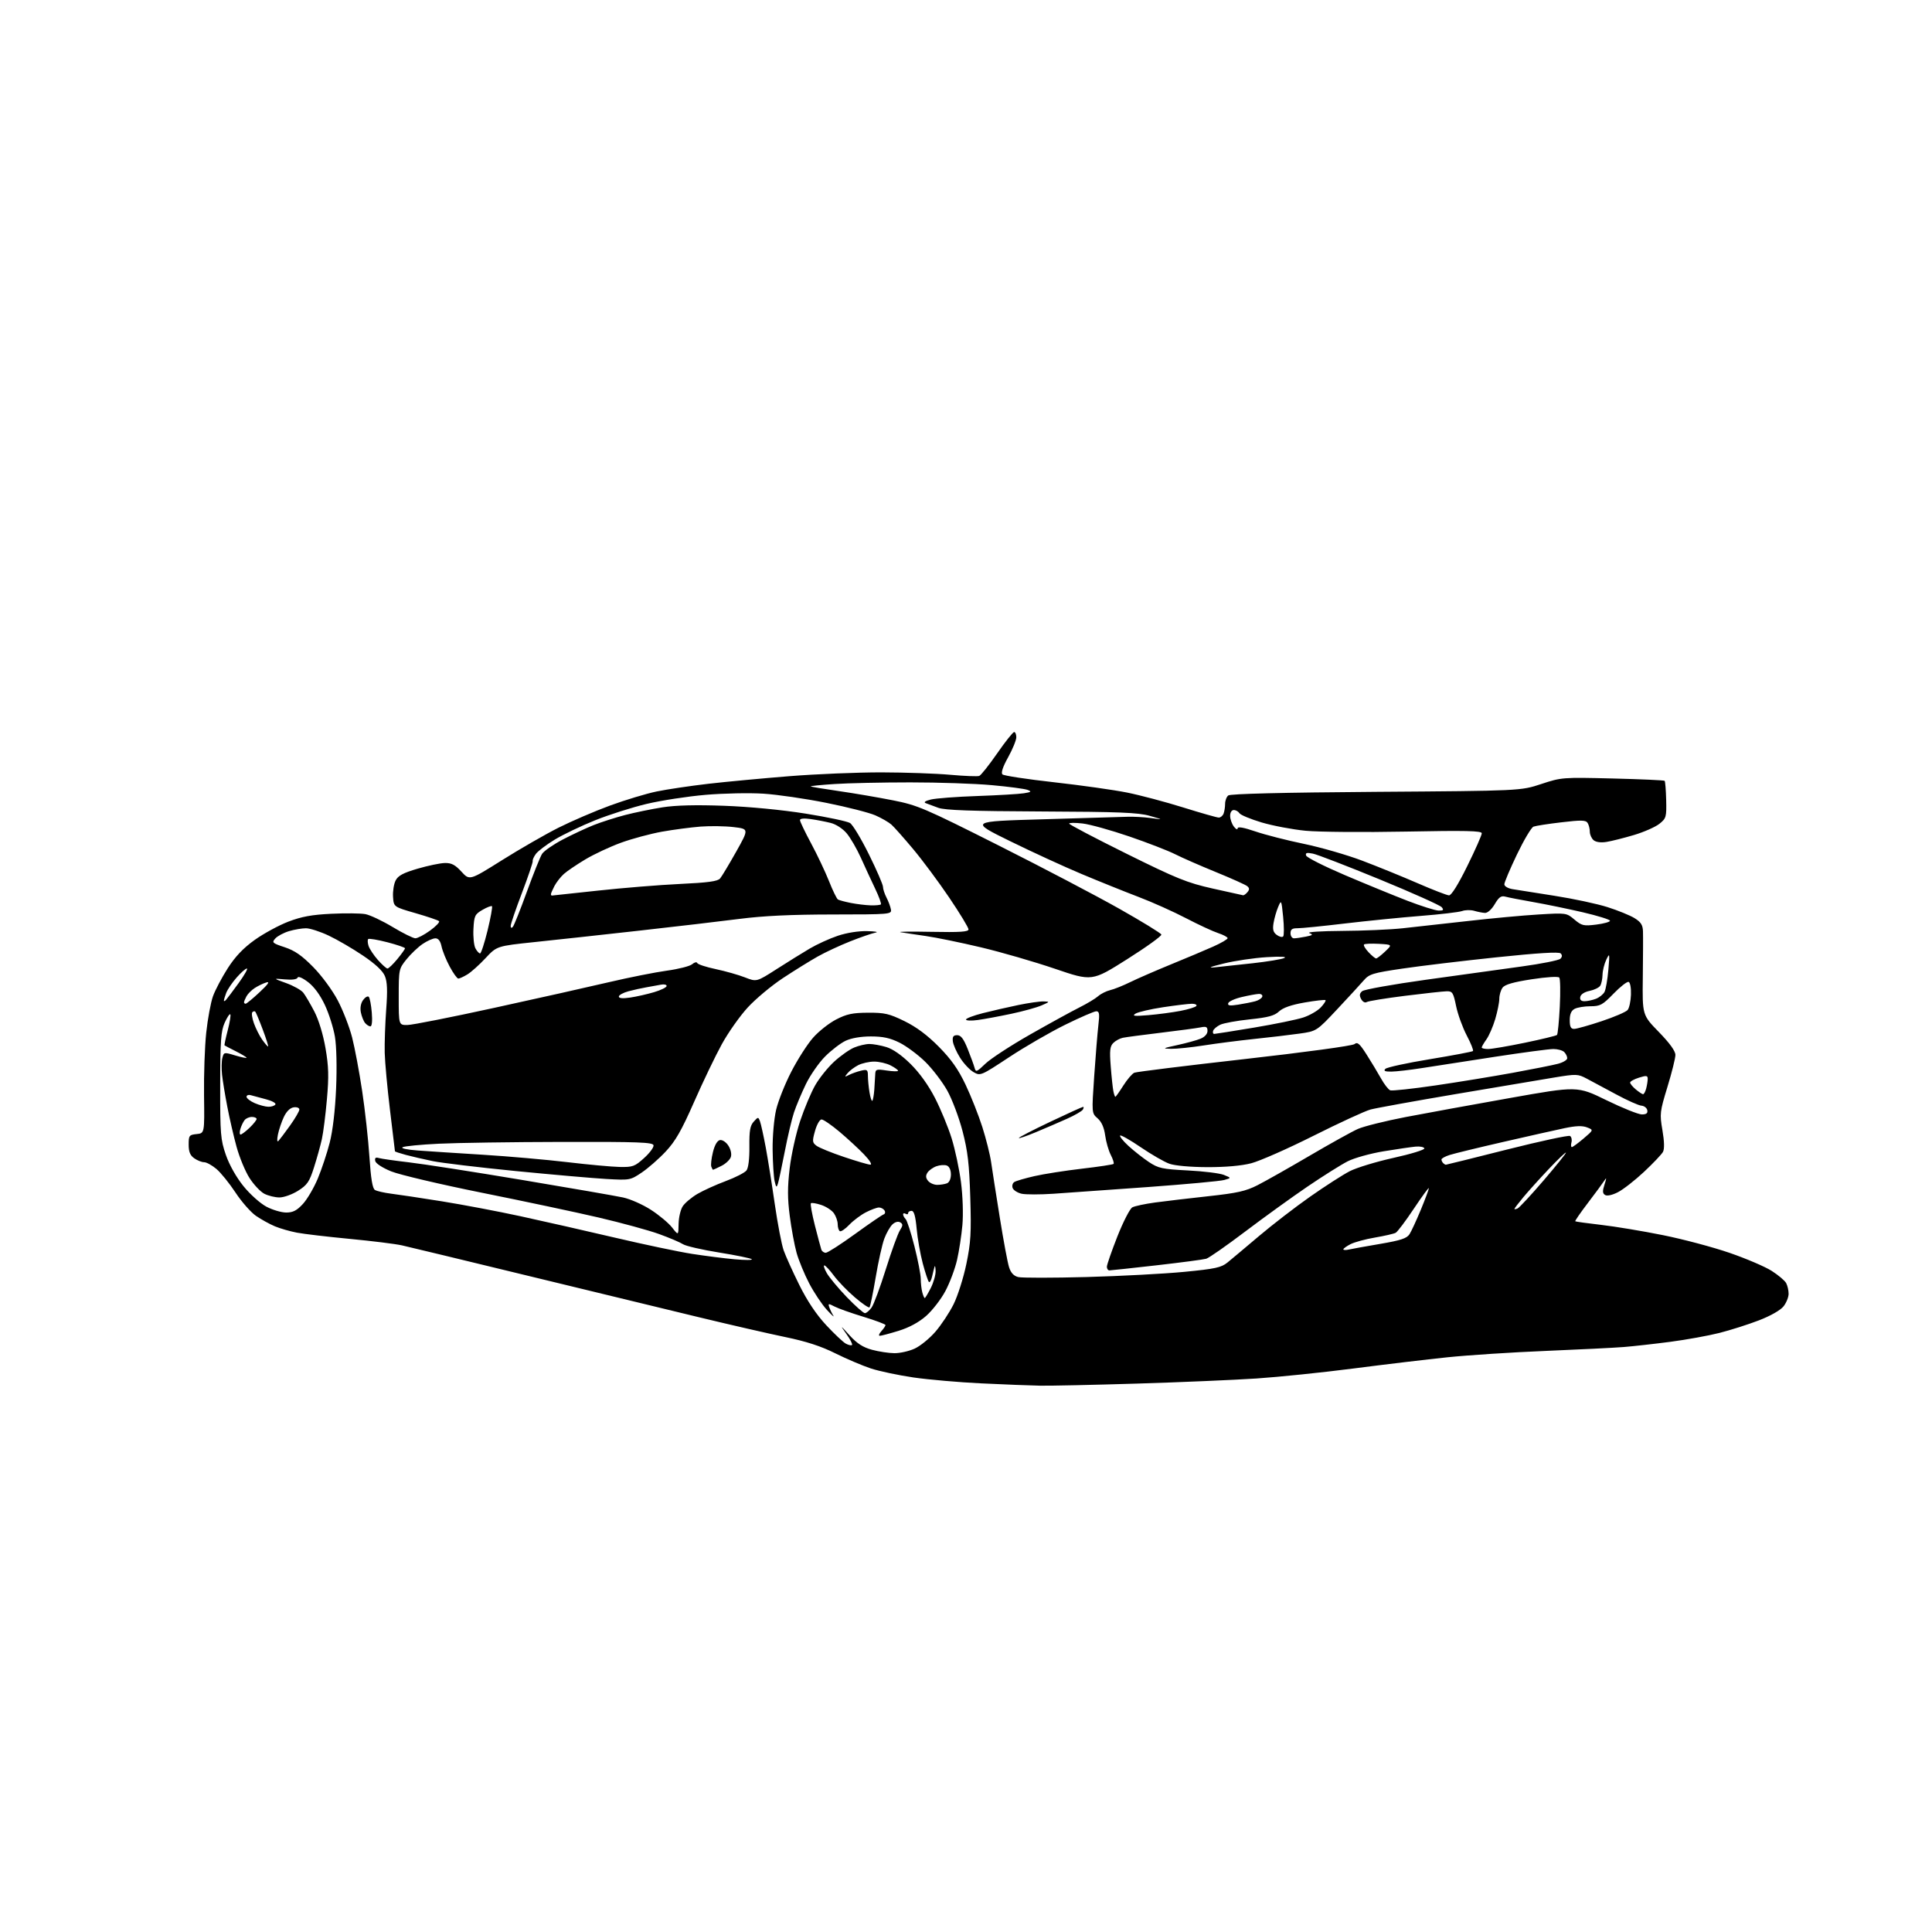 <?xml version="1.0" encoding="UTF-8" standalone="no"?>
<svg 
  version="1.1" 
  xmlns="http://www.w3.org/2000/svg" 
  xmlns:xlink="http://www.w3.org/1999/xlink" 
  xmlns:svg="http://www.w3.org/2000/svg"
  xmlns:rdf="http://www.w3.org/1999/02/22-rdf-syntax-ns#"
  xmlns:cc="http://creativecommons.org/ns#"
  xmlns:dc="http://purl.org/dc/elements/1.1/"
  viewBox="0 0 768 768"
  width="768"
  height="768"
>
<style>svg {background-color: white; }</style>"
<path stroke="none" fill="black" fill-rule="evenodd" d="M413.50,550.83C409.65,550.76 399.18,550.35 390.23,549.92C381.29,549.50 369.07,548.43 363.09,547.56C357.11,546.68 349.49,545.07 346.17,543.98C342.84,542.88 336.49,540.18 332.05,537.97C326.39,535.14 320.48,533.22 312.24,531.52C305.78,530.18 290.15,526.60 277.50,523.54C264.85,520.49 234.25,513.07 209.50,507.05C184.75,501.03 162.37,495.63 159.77,495.05C157.17,494.47 147.82,493.31 138.99,492.47C130.16,491.63 120.72,490.52 118.02,490.00C115.32,489.49 111.40,488.36 109.30,487.49C107.21,486.62 103.81,484.74 101.75,483.32C99.69,481.89 96.01,477.71 93.59,474.02C91.16,470.34 87.75,466.12 86.01,464.66C84.27,463.20 82.08,462.00 81.15,462.00C80.21,462.00 78.44,461.30 77.22,460.44C75.58,459.29 75.00,457.88 75.00,455.01C75.00,451.39 75.21,451.11 78.15,450.81C81.31,450.50 81.31,450.50 81.11,435.50C81.00,427.25 81.39,416.00 81.98,410.50C82.57,405.00 83.78,398.48 84.67,396.00C85.57,393.52 88.21,388.52 90.55,384.87C93.54,380.21 96.72,376.87 101.27,373.62C104.83,371.08 110.84,367.82 114.62,366.37C119.84,364.37 123.95,363.61 131.66,363.24C137.26,362.97 143.36,363.03 145.23,363.38C147.10,363.73 151.97,366.03 156.06,368.49C160.15,370.95 164.22,372.97 165.10,372.98C165.98,372.99 168.61,371.62 170.94,369.93C173.28,368.24 174.89,366.55 174.53,366.18C174.17,365.80 169.96,364.38 165.19,363.00C156.50,360.50 156.50,360.50 156.24,356.50C156.10,354.30 156.56,351.38 157.27,350.00C158.25,348.08 160.28,346.99 166.03,345.31C170.14,344.11 175.01,343.09 176.87,343.06C179.48,343.01 180.95,343.78 183.45,346.52C186.67,350.03 186.67,350.03 199.59,341.92C206.69,337.46 216.78,331.66 222.00,329.03C227.22,326.41 236.45,322.44 242.50,320.22C248.55,318.00 256.90,315.48 261.05,314.62C265.20,313.77 274.42,312.40 281.55,311.57C288.67,310.75 303.21,309.39 313.86,308.54C324.50,307.69 340.93,307.02 350.36,307.03C359.78,307.05 372.12,307.48 377.77,307.99C383.42,308.50 388.60,308.70 389.27,308.44C389.95,308.18 393.15,304.14 396.39,299.48C399.62,294.82 402.66,291.00 403.14,291.00C403.61,291.00 404.00,291.93 404.00,293.07C404.00,294.21 402.54,297.79 400.75,301.02C398.61,304.88 397.84,307.22 398.50,307.84C399.05,308.36 408.27,309.76 419.00,310.96C429.73,312.16 442.77,314.00 448.00,315.05C453.23,316.10 463.28,318.77 470.35,320.98C477.42,323.19 483.78,325.00 484.49,325.00C485.20,325.00 486.06,324.29 486.39,323.42C486.73,322.55 487.00,320.80 487.00,319.54C487.00,318.28 487.56,316.78 488.25,316.21C489.06,315.55 509.63,315.04 547.00,314.77C604.50,314.36 604.50,314.36 612.67,311.66C620.73,309.00 621.14,308.97 641.07,309.46C652.19,309.74 661.49,310.15 661.72,310.39C661.96,310.63 662.23,314.05 662.33,318.00C662.49,324.82 662.35,325.31 659.62,327.49C658.03,328.75 653.48,330.75 649.50,331.94C645.52,333.12 640.64,334.35 638.64,334.67C636.39,335.04 634.45,334.78 633.51,334.01C632.68,333.32 631.99,331.80 631.98,330.63C631.98,329.46 631.58,327.88 631.10,327.13C630.38,325.99 628.60,325.94 620.70,326.88C615.45,327.49 610.46,328.27 609.59,328.60C608.73,328.93 605.77,333.92 603.01,339.67C600.25,345.43 598.00,350.76 598.00,351.52C598.00,352.31 599.41,353.14 601.25,353.45C603.04,353.75 610.58,354.94 618.00,356.10C625.42,357.26 634.88,359.28 639.00,360.59C643.12,361.90 647.96,363.87 649.75,364.97C652.28,366.53 653.03,367.69 653.11,370.24C653.18,372.03 653.14,380.25 653.04,388.50C652.85,403.50 652.85,403.50 659.43,410.25C663.74,414.68 666.00,417.81 666.00,419.35C666.00,420.64 664.58,426.37 662.83,432.07C659.81,441.97 659.72,442.75 660.84,449.27C661.60,453.71 661.68,456.73 661.06,457.89C660.53,458.87 657.14,462.44 653.52,465.83C649.90,469.22 645.23,472.86 643.15,473.92C640.89,475.08 638.84,475.52 638.05,475.03C637.02,474.39 636.97,473.48 637.82,470.86C638.70,468.16 638.67,467.87 637.71,469.38C637.04,470.41 634.11,474.39 631.18,478.23C628.26,482.06 626.01,485.33 626.18,485.48C626.36,485.63 631.00,486.28 636.50,486.91C642.00,487.54 653.02,489.37 661.00,490.98C668.98,492.58 680.90,495.75 687.50,498.02C694.10,500.29 701.65,503.52 704.28,505.20C706.91,506.88 709.50,509.06 710.03,510.06C710.56,511.05 711.00,512.96 711.00,514.30C711.00,515.64 710.09,517.89 708.98,519.30C707.77,520.83 703.84,523.07 699.23,524.85C694.98,526.49 687.90,528.74 683.50,529.86C679.10,530.97 670.33,532.56 664.00,533.39C657.67,534.22 649.35,535.15 645.50,535.46C641.65,535.77 627.66,536.46 614.40,537.01C601.15,537.55 583.60,538.69 575.40,539.54C567.21,540.39 550.38,542.40 538.00,544.00C525.62,545.60 508.30,547.38 499.50,547.97C490.70,548.55 469.32,549.47 452.00,550.00C434.68,550.53 417.35,550.90 413.50,550.83zM355.50,537.91C357.70,537.94 361.33,537.13 363.56,536.11C365.79,535.10 369.51,532.07 371.83,529.39C374.16,526.70 377.41,521.78 379.07,518.45C380.72,515.12 383.01,507.92 384.14,502.45C385.91,493.94 386.13,490.12 385.70,476.00C385.29,462.68 384.70,457.60 382.63,449.66C381.22,444.24 378.48,436.97 376.54,433.50C374.59,430.03 370.66,424.88 367.79,422.07C364.92,419.26 360.33,415.85 357.59,414.48C353.84,412.62 351.02,412.00 346.20,412.00C342.23,412.00 338.42,412.65 336.15,413.72C334.14,414.67 330.47,417.48 327.99,419.97C325.51,422.46 322.06,427.43 320.33,431.00C318.60,434.57 316.49,439.61 315.63,442.19C314.77,444.76 313.12,451.74 311.97,457.69C310.81,463.63 309.59,469.40 309.24,470.50C308.70,472.22 308.51,472.08 307.92,469.50C307.55,467.85 307.19,462.23 307.13,457.00C307.07,451.66 307.69,444.71 308.53,441.12C309.36,437.62 312.08,430.78 314.59,425.94C317.09,421.09 320.96,415.05 323.20,412.52C325.43,409.98 329.56,406.71 332.38,405.26C336.55,403.10 338.89,402.60 345.05,402.57C351.65,402.53 353.47,402.95 359.55,405.92C364.28,408.24 368.63,411.48 373.19,416.09C378.13,421.10 380.91,425.03 383.83,431.18C386.01,435.76 389.00,443.32 390.49,448.00C391.98,452.68 393.56,458.98 393.99,462.00C394.42,465.02 395.97,474.93 397.43,484.00C398.88,493.07 400.54,501.96 401.12,503.75C401.83,505.98 402.97,507.21 404.76,507.65C406.19,508.01 418.41,508.00 431.93,507.64C445.44,507.27 462.93,506.34 470.79,505.58C483.10,504.39 485.48,503.87 487.96,501.85C489.55,500.56 495.17,495.84 500.45,491.37C505.73,486.90 514.88,479.84 520.80,475.69C526.71,471.54 533.79,466.99 536.52,465.58C539.26,464.17 547.12,461.78 554.00,460.26C560.88,458.74 566.37,457.05 566.21,456.50C566.04,455.95 564.47,455.63 562.71,455.80C560.94,455.96 555.23,456.80 550.00,457.66C544.77,458.52 538.37,460.30 535.77,461.62C533.17,462.93 525.97,467.46 519.77,471.67C513.57,475.89 502.43,483.93 495.00,489.55C487.57,495.17 480.60,500.04 479.50,500.37C478.40,500.69 469.51,501.87 459.75,502.98C449.99,504.09 441.55,505.00 441.00,505.00C440.45,505.00 440.00,504.35 440.00,503.55C440.00,502.75 441.89,497.32 444.19,491.48C446.50,485.64 449.17,480.45 450.12,479.94C451.07,479.43 455.15,478.56 459.17,478.01C463.20,477.47 472.74,476.34 480.37,475.51C491.80,474.27 495.24,473.50 499.87,471.14C502.97,469.57 512.25,464.32 520.50,459.48C528.75,454.64 537.43,449.82 539.79,448.77C542.15,447.73 550.70,445.60 558.79,444.04C566.88,442.49 585.55,439.08 600.27,436.47C627.04,431.71 627.04,431.71 638.60,437.36C644.95,440.46 651.28,443.00 652.65,443.00C654.44,443.00 655.06,442.53 654.82,441.33C654.65,440.42 653.59,439.60 652.49,439.52C651.38,439.44 646.88,437.43 642.49,435.06C638.09,432.69 632.82,429.86 630.77,428.78C627.20,426.89 626.66,426.88 617.77,428.34C612.67,429.18 595.07,432.14 578.66,434.92C562.24,437.70 547.01,440.46 544.80,441.05C542.59,441.65 532.39,446.35 522.14,451.49C511.89,456.64 500.74,461.55 497.36,462.42C493.45,463.43 487.07,463.98 479.86,463.96C473.15,463.93 467.00,463.38 464.84,462.60C462.83,461.89 457.72,458.94 453.50,456.07C449.28,453.19 445.58,451.09 445.27,451.40C444.96,451.71 446.46,453.57 448.60,455.54C450.75,457.51 454.39,460.38 456.69,461.91C460.47,464.42 462.00,464.75 472.19,465.27C478.41,465.58 484.85,466.38 486.50,467.04C489.50,468.25 489.50,468.25 486.66,469.06C485.11,469.51 471.38,470.77 456.16,471.88C440.95,472.98 424.13,474.17 418.80,474.53C413.46,474.89 407.76,474.89 406.13,474.53C404.50,474.17 402.89,473.15 402.55,472.27C402.21,471.38 402.51,470.30 403.22,469.86C403.92,469.42 407.53,468.37 411.24,467.52C414.95,466.67 423.43,465.35 430.08,464.57C436.73,463.80 442.39,462.94 442.66,462.67C442.93,462.41 442.43,460.80 441.56,459.11C440.68,457.42 439.68,453.92 439.32,451.33C438.89,448.19 437.89,445.94 436.32,444.56C433.96,442.50 433.96,442.50 434.96,427.80C435.52,419.72 436.26,410.61 436.62,407.55C437.16,403.01 437.00,402.00 435.79,402.00C434.97,402.00 429.39,404.42 423.40,407.37C417.40,410.33 407.38,416.13 401.13,420.26C389.91,427.66 389.71,427.74 387.01,426.19C385.50,425.33 383.09,422.76 381.65,420.48C380.22,418.21 378.92,415.26 378.77,413.93C378.56,412.08 378.98,411.50 380.49,411.50C381.97,411.50 383.05,412.91 384.68,417.00C385.89,420.02 387.12,423.39 387.41,424.48C387.89,426.29 388.27,426.15 391.72,422.83C393.80,420.83 401.80,415.61 409.50,411.23C417.20,406.85 425.98,402.03 429.00,400.52C432.02,399.01 435.40,396.99 436.50,396.02C437.60,395.05 439.78,393.96 441.34,393.59C442.91,393.22 446.51,391.78 449.34,390.38C452.18,388.99 459.45,385.83 465.50,383.35C471.55,380.88 479.09,377.70 482.25,376.29C485.41,374.88 488.00,373.37 488.00,372.94C488.00,372.51 486.31,371.61 484.25,370.93C482.19,370.26 476.45,367.60 471.50,365.02C466.55,362.43 458.00,358.60 452.50,356.51C447.00,354.41 436.88,350.34 430.00,347.45C423.12,344.57 410.30,338.68 401.50,334.36C385.50,326.51 385.50,326.51 414.50,325.68C430.45,325.23 445.52,324.77 448.00,324.68C450.48,324.58 454.75,324.81 457.50,325.19C462.50,325.88 462.50,325.88 457.00,324.30C452.48,323.01 444.80,322.70 414.00,322.57C386.14,322.45 375.60,322.08 373.00,321.12C371.07,320.41 368.82,319.58 368.00,319.27C367.05,318.92 367.79,318.39 370.00,317.83C371.93,317.35 380.25,316.71 388.50,316.43C396.75,316.14 405.07,315.65 407.00,315.34C409.99,314.86 410.20,314.66 408.45,313.99C407.32,313.56 400.94,312.71 394.28,312.11C387.61,311.50 373.01,311.00 361.83,311.01C350.65,311.01 337.11,311.30 331.74,311.66C326.36,312.01 322.10,312.44 322.27,312.60C322.43,312.77 327.50,313.61 333.53,314.48C339.56,315.35 349.21,317.00 354.96,318.14C364.76,320.08 367.43,321.22 396.96,336.08C414.31,344.81 435.89,356.13 444.92,361.23C453.95,366.33 461.49,370.95 461.66,371.50C461.84,372.05 455.71,376.47 448.04,381.31C434.10,390.12 434.10,390.12 419.30,385.08C411.16,382.31 397.98,378.49 390.00,376.60C382.02,374.70 372.12,372.67 368.00,372.08C363.88,371.49 359.38,370.81 358.00,370.57C356.62,370.32 362.14,370.26 370.25,370.42C381.68,370.64 385.00,370.42 385.00,369.44C385.00,368.74 381.56,363.07 377.35,356.84C373.14,350.61 366.67,341.91 362.98,337.51C359.29,333.10 355.41,328.73 354.35,327.79C353.29,326.85 350.42,325.19 347.96,324.11C345.51,323.04 336.75,320.80 328.50,319.15C320.25,317.49 309.00,315.85 303.50,315.50C298.00,315.14 287.65,315.35 280.50,315.96C273.35,316.57 262.79,318.20 257.03,319.57C251.27,320.94 242.10,323.86 236.64,326.05C231.18,328.24 223.96,331.69 220.60,333.71C217.25,335.74 213.83,338.32 213.01,339.45C212.19,340.58 211.63,341.85 211.76,342.27C211.90,342.69 209.98,348.36 207.51,354.88C205.03,361.39 203.00,367.32 203.00,368.06C203.00,368.88 203.34,369.03 203.86,368.45C204.33,367.93 206.84,361.65 209.43,354.50C212.03,347.35 214.75,340.56 215.49,339.42C216.22,338.28 219.90,335.73 223.66,333.75C227.42,331.78 232.97,329.18 236.00,327.98C239.03,326.78 244.65,324.98 248.50,323.98C252.35,322.98 259.02,321.61 263.33,320.93C268.59,320.10 276.63,319.90 287.83,320.31C297.81,320.67 310.81,321.92 320.21,323.42C328.85,324.80 336.80,326.48 337.89,327.16C338.98,327.84 342.37,333.47 345.43,339.67C348.50,345.87 351.00,351.65 351.00,352.52C351.00,353.39 351.63,355.32 352.40,356.81C353.17,358.30 353.96,360.41 354.15,361.51C354.49,363.45 353.91,363.50 331.00,363.52C314.61,363.53 303.41,364.06 294.00,365.27C286.57,366.22 268.57,368.34 254.00,369.96C239.43,371.59 220.75,373.63 212.50,374.49C197.50,376.07 197.50,376.07 193.00,380.89C190.53,383.54 187.28,386.45 185.79,387.35C184.29,388.26 182.68,389.00 182.19,389.00C181.71,389.00 180.17,386.86 178.77,384.25C177.36,381.64 175.91,378.04 175.53,376.25C175.07,374.06 174.26,373.00 173.07,373.00C172.09,373.00 169.81,374.01 167.99,375.25C166.17,376.49 163.29,379.23 161.59,381.34C158.55,385.12 158.50,385.36 158.50,396.34C158.50,407.50 158.50,407.50 162.00,407.45C163.93,407.43 179.45,404.36 196.50,400.63C213.55,396.91 234.07,392.31 242.11,390.42C250.14,388.54 260.49,386.48 265.11,385.85C269.72,385.22 274.24,384.07 275.15,383.29C276.05,382.51 276.95,382.30 277.15,382.81C277.34,383.33 280.65,384.42 284.50,385.23C288.35,386.05 293.58,387.53 296.13,388.53C300.76,390.34 300.76,390.34 308.70,385.25C313.06,382.46 318.99,378.77 321.88,377.07C324.76,375.37 329.78,373.08 333.03,371.99C336.57,370.80 341.25,370.05 344.72,370.14C347.90,370.21 349.39,370.48 348.03,370.73C346.67,370.99 342.17,372.54 338.03,374.18C333.89,375.82 328.02,378.55 325.00,380.26C321.98,381.96 315.76,385.82 311.19,388.83C306.62,391.85 300.32,397.12 297.19,400.54C294.06,403.96 289.43,410.52 286.91,415.13C284.38,419.73 279.44,430.02 275.93,438.00C270.91,449.41 268.50,453.62 264.63,457.75C261.92,460.65 257.63,464.40 255.10,466.10C250.57,469.15 250.36,469.19 241.00,468.66C235.78,468.36 219.57,466.94 205.00,465.51C190.43,464.07 175.57,462.29 172.00,461.56C168.43,460.82 163.59,459.70 161.25,459.07C158.91,458.44 157.00,457.80 157.00,457.65C157.00,457.51 156.12,450.21 155.05,441.44C153.98,432.67 153.03,422.35 152.93,418.50C152.84,414.65 153.11,406.91 153.52,401.30C154.09,393.75 153.95,390.29 152.99,387.98C152.14,385.92 149.18,383.16 144.29,379.86C140.22,377.11 134.10,373.54 130.69,371.93C127.29,370.32 123.20,369.00 121.62,369.00C120.03,369.00 117.00,369.52 114.88,370.15C112.76,370.79 110.32,372.09 109.45,373.05C107.98,374.68 108.23,374.91 113.19,376.55C117.17,377.87 120.00,379.83 124.50,384.41C127.91,387.88 132.13,393.62 134.28,397.71C136.36,401.66 138.92,408.29 139.98,412.43C141.04,416.57 142.84,426.16 143.97,433.73C145.11,441.30 146.40,453.05 146.85,459.84C147.42,468.50 148.07,472.43 149.03,473.02C149.79,473.49 152.68,474.15 155.45,474.50C158.23,474.84 167.25,476.20 175.50,477.52C183.75,478.84 197.93,481.52 207.00,483.49C216.07,485.46 232.95,489.29 244.50,492.00C256.05,494.71 269.77,497.60 275.00,498.42C280.23,499.23 287.88,500.21 292.00,500.58C296.12,500.95 299.21,500.95 298.86,500.57C298.50,500.19 292.66,498.99 285.87,497.90C279.08,496.81 272.61,495.32 271.50,494.59C270.38,493.86 266.10,492.04 261.99,490.55C257.87,489.06 247.07,486.11 238.00,483.99C228.93,481.88 208.00,477.43 191.50,474.12C175.00,470.80 158.80,466.98 155.50,465.64C152.00,464.21 149.36,462.49 149.16,461.50C148.91,460.26 149.31,459.95 150.66,460.35C151.67,460.64 157.00,461.40 162.50,462.04C168.00,462.67 188.25,465.82 207.50,469.04C226.75,472.26 244.84,475.40 247.71,476.02C250.58,476.64 255.56,478.85 258.78,480.94C262.00,483.02 265.77,486.17 267.16,487.94C269.68,491.17 269.68,491.17 269.75,486.54C269.79,484.00 270.53,480.84 271.40,479.51C272.27,478.18 274.91,475.97 277.25,474.59C279.60,473.22 284.67,470.92 288.51,469.49C292.35,468.06 296.06,466.16 296.74,465.27C297.50,464.27 297.95,460.62 297.89,455.76C297.83,449.48 298.18,447.46 299.61,445.88C301.37,443.93 301.43,443.93 302.12,445.79C302.50,446.83 303.53,451.47 304.39,456.10C305.25,460.72 306.87,470.88 307.99,478.67C309.12,486.46 310.70,494.72 311.51,497.02C312.32,499.32 315.12,505.52 317.74,510.80C320.90,517.17 324.49,522.53 328.41,526.75C331.67,530.25 335.19,533.57 336.25,534.13C337.31,534.70 338.40,534.93 338.69,534.65C338.97,534.36 337.98,532.41 336.49,530.32C333.87,526.61 333.91,526.63 337.78,530.88C340.69,534.07 343.08,535.60 346.64,536.56C349.31,537.28 353.30,537.89 355.50,537.91zM349.74,531.00C349.16,531.00 349.43,530.18 350.35,529.17C351.26,528.17 352.00,527.07 352.00,526.73C352.00,526.40 348.06,524.92 343.25,523.45C338.44,521.99 333.27,520.16 331.78,519.38C329.28,518.09 329.11,518.12 329.68,519.74C330.03,520.71 330.74,522.17 331.27,523.00C331.79,523.83 330.64,522.79 328.70,520.69C326.77,518.60 323.61,513.87 321.68,510.19C319.76,506.51 317.49,501.02 316.65,498.00C315.81,494.98 314.59,488.39 313.94,483.37C313.03,476.39 313.02,471.93 313.91,464.42C314.54,459.02 316.43,450.53 318.09,445.57C319.75,440.60 322.44,434.23 324.06,431.40C325.68,428.57 329.05,424.36 331.56,422.05C334.07,419.74 337.65,417.21 339.53,416.42C341.40,415.64 344.14,415.00 345.60,415.00C347.07,415.00 350.10,415.55 352.33,416.22C354.91,416.99 358.44,419.45 361.99,422.97C365.53,426.46 369.10,431.45 371.69,436.50C373.95,440.90 376.92,448.10 378.29,452.50C379.66,456.90 381.34,464.77 382.01,469.99C382.72,475.48 382.95,482.64 382.57,486.99C382.20,491.12 381.24,497.38 380.43,500.90C379.62,504.42 377.54,509.96 375.80,513.22C374.07,516.48 370.63,520.91 368.18,523.08C365.26,525.64 361.46,527.70 357.25,529.01C353.70,530.10 350.32,531.00 349.74,531.00zM343.82,522.00C344.40,522.00 345.60,520.99 346.48,519.75C347.36,518.51 349.90,511.65 352.14,504.50C354.38,497.35 356.88,490.43 357.71,489.12C358.95,487.17 358.98,486.60 357.88,485.92C357.06,485.42 355.87,485.71 354.81,486.67C353.85,487.54 352.38,490.10 351.53,492.37C350.68,494.64 349.13,501.60 348.09,507.82C347.04,514.05 345.94,519.39 345.64,519.69C345.34,519.99 342.71,518.20 339.80,515.70C336.88,513.21 333.15,509.34 331.50,507.11C329.85,504.88 328.14,503.04 327.69,503.02C327.25,503.01 327.70,504.41 328.69,506.13C329.69,507.85 333.25,512.12 336.62,515.63C339.99,519.13 343.23,522.00 343.82,522.00zM367.60,516.00C367.80,516.00 368.87,514.22 369.98,512.04C371.09,509.86 371.96,506.82 371.92,505.29C371.88,503.76 371.69,502.95 371.51,503.50C371.33,504.05 370.89,505.79 370.54,507.37C370.19,508.95 369.61,509.94 369.25,509.59C368.90,509.23 367.80,505.91 366.81,502.22C365.83,498.52 364.73,492.31 364.38,488.42C363.92,483.41 363.33,481.33 362.37,481.33C361.62,481.33 361.00,481.73 361.00,482.23C361.00,482.72 360.55,482.84 360.00,482.50C359.45,482.16 359.00,482.27 359.00,482.74C359.00,483.21 359.45,484.05 360.01,484.61C360.56,485.16 362.14,490.04 363.51,495.44C364.88,500.84 366.01,506.66 366.01,508.38C366.02,510.10 366.30,512.51 366.63,513.75C366.96,514.99 367.40,516.00 367.60,516.00zM328.26,498.00C328.98,498.00 334.20,494.65 339.85,490.56C345.49,486.47 350.62,482.96 351.23,482.76C351.85,482.55 352.02,481.85 351.62,481.19C351.21,480.54 350.22,480.00 349.40,480.00C348.59,480.00 346.25,480.86 344.21,481.91C342.17,482.96 339.19,485.19 337.60,486.87C336.00,488.55 334.31,489.69 333.85,489.41C333.38,489.12 333.00,487.88 333.00,486.66C333.00,485.44 332.32,483.48 331.50,482.30C330.67,481.12 328.39,479.62 326.43,478.98C324.47,478.33 322.63,478.03 322.35,478.32C322.06,478.61 322.78,482.59 323.94,487.17C325.11,491.75 326.26,496.06 326.50,496.75C326.74,497.44 327.53,498.00 328.26,498.00zM536.25,496.70C537.49,496.42 543.10,495.41 548.73,494.45C556.88,493.06 559.24,492.27 560.31,490.60C561.05,489.45 563.08,485.04 564.83,480.82C566.57,476.60 568.00,472.77 568.00,472.32C568.00,471.87 565.32,475.52 562.05,480.43C558.78,485.34 555.52,489.68 554.80,490.06C554.09,490.44 550.39,491.29 546.59,491.94C542.79,492.58 538.40,493.78 536.84,494.58C535.28,495.39 534.00,496.31 534.00,496.63C534.00,496.95 535.01,496.99 536.25,496.70zM113.79,482.00C116.45,482.00 117.99,481.21 120.38,478.62C122.10,476.77 124.77,472.22 126.32,468.51C127.87,464.81 130.01,458.37 131.07,454.21C132.28,449.49 133.23,441.35 133.61,432.57C133.96,424.22 133.77,415.91 133.14,412.12C132.55,408.62 130.76,402.94 129.15,399.52C127.29,395.54 124.87,392.24 122.45,390.39C120.22,388.69 118.51,387.97 118.29,388.63C118.06,389.32 116.15,389.59 113.21,389.32C108.50,388.90 108.50,388.90 113.79,390.81C116.69,391.86 119.74,393.57 120.56,394.61C121.38,395.65 123.35,399.00 124.94,402.05C126.69,405.41 128.44,411.16 129.39,416.65C130.65,423.96 130.76,427.86 129.96,436.91C129.42,443.08 128.52,450.24 127.95,452.81C127.38,455.39 125.97,460.46 124.81,464.09C123.00,469.78 122.14,471.03 118.50,473.34C116.19,474.80 112.85,476.00 111.10,476.00C109.34,476.00 106.63,475.34 105.08,474.54C103.53,473.74 100.88,470.93 99.19,468.29C97.50,465.66 95.19,460.08 94.04,455.89C92.89,451.71 91.23,444.51 90.35,439.89C89.46,435.28 88.52,429.58 88.27,427.23C88.01,424.88 88.06,421.88 88.39,420.57C88.98,418.24 89.08,418.22 93.49,419.55C95.97,420.29 98.00,420.71 98.00,420.47C98.00,420.23 96.09,419.08 93.75,417.90C91.41,416.72 89.39,415.66 89.26,415.55C89.13,415.44 89.70,412.73 90.53,409.53C91.37,406.33 91.82,403.49 91.54,403.20C91.26,402.92 90.25,404.45 89.29,406.60C87.83,409.89 87.55,413.77 87.53,431.50C87.50,450.79 87.68,453.03 89.78,459.08C91.15,463.06 93.92,467.97 96.78,471.51C99.39,474.75 103.47,478.39 105.91,479.68C108.33,480.96 111.88,482.00 113.79,482.00zM603.25,480.39C603.94,480.10 608.62,475.05 613.66,469.18C618.69,463.30 622.67,458.35 622.49,458.17C622.32,457.99 619.26,460.91 615.70,464.67C612.13,468.43 607.60,473.46 605.61,475.84C603.62,478.23 602.00,480.36 602.00,480.56C602.00,480.77 602.56,480.69 603.25,480.39zM372.54,471.00C373.80,471.00 375.55,470.73 376.42,470.39C377.36,470.03 378.00,468.61 378.00,466.86C378.00,465.09 377.36,463.69 376.38,463.32C375.49,462.98 373.63,463.10 372.24,463.60C370.85,464.09 369.24,465.25 368.66,466.17C367.91,467.37 367.98,468.27 368.93,469.42C369.65,470.29 371.28,471.00 372.54,471.00zM283.45,465.00C283.32,465.00 283.01,464.44 282.75,463.75C282.50,463.06 282.79,460.48 283.40,458.01C284.09,455.17 285.12,453.40 286.19,453.20C287.13,453.02 288.60,453.98 289.52,455.39C290.48,456.85 290.90,458.74 290.53,459.90C290.18,461.00 288.50,462.60 286.79,463.45C285.09,464.30 283.59,465.00 283.45,465.00zM246.25,463.88C251.53,463.99 252.32,463.71 256.04,460.34C258.27,458.33 259.95,456.05 259.79,455.27C259.55,454.07 253.86,453.86 223.50,453.93C203.70,453.97 181.65,454.29 174.50,454.64C167.35,454.98 160.85,455.61 160.06,456.03C159.22,456.47 161.73,457.02 166.06,457.34C170.15,457.64 181.82,458.40 192.00,459.03C202.18,459.66 217.25,460.99 225.50,461.97C233.75,462.95 243.09,463.81 246.25,463.88zM345.95,462.97C346.80,462.99 345.77,461.30 343.45,458.88C341.28,456.62 336.89,452.57 333.70,449.88C330.51,447.20 327.30,445.00 326.58,445.00C325.85,445.00 324.69,447.04 323.99,449.54C322.83,453.67 322.89,454.20 324.61,455.48C325.65,456.25 330.55,458.25 335.50,459.91C340.45,461.58 345.15,462.96 345.95,462.97zM574.74,463.00C574.97,463.00 585.93,460.28 599.10,456.95C612.27,453.63 623.52,451.21 624.11,451.57C624.69,451.93 624.95,453.07 624.68,454.11C624.41,455.15 624.48,455.99 624.84,455.99C625.20,455.98 627.30,454.44 629.50,452.57C633.50,449.17 633.50,449.17 630.86,448.15C628.97,447.42 626.39,447.52 621.86,448.48C618.36,449.21 607.40,451.68 597.50,453.95C587.60,456.22 578.04,458.55 576.25,459.12C574.46,459.69 573.00,460.50 573.00,460.91C573.00,461.33 573.30,461.97 573.67,462.33C574.03,462.70 574.52,463.00 574.74,463.00zM110.72,453.50C111.23,452.95 113.31,450.19 115.33,447.37C117.35,444.54 119.00,441.70 119.00,441.05C119.00,440.39 118.00,440.00 116.75,440.18C115.33,440.38 113.89,441.79 112.84,444.00C111.93,445.93 110.87,449.07 110.48,451.00C110.05,453.18 110.14,454.12 110.72,453.50zM411.75,450.07C408.04,451.62 405.00,452.65 405.00,452.37C405.00,452.09 410.62,449.19 417.49,445.93C424.35,442.67 430.23,440.00 430.55,440.00C430.86,440.00 430.81,440.50 430.43,441.11C430.05,441.72 427.21,443.36 424.12,444.74C421.03,446.13 415.46,448.52 411.75,450.07zM95.63,451.00C96.05,451.00 97.65,449.79 99.20,448.31C100.74,446.84 102.00,445.26 102.00,444.81C102.00,444.37 101.16,444.00 100.12,444.00C99.09,444.00 97.79,444.56 97.24,445.25C96.69,445.94 95.93,447.51 95.56,448.75C95.18,449.99 95.21,451.00 95.63,451.00zM106.69,439.96C107.90,439.98 109.15,439.57 109.47,439.05C109.80,438.52 108.13,437.60 105.78,436.99C103.43,436.38 100.71,435.65 99.75,435.37C98.79,435.09 98.00,435.37 98.00,435.98C98.00,436.59 99.46,437.73 101.25,438.51C103.04,439.29 105.49,439.94 106.69,439.96zM346.76,437.57C347.03,437.30 347.38,435.37 347.54,433.29C347.69,431.21 347.86,428.46 347.91,427.19C347.99,425.02 348.29,424.92 352.50,425.55C354.98,425.92 357.00,425.96 357.00,425.64C357.00,425.32 355.67,424.36 354.05,423.53C352.43,422.69 349.48,422.00 347.50,422.00C345.52,422.00 342.65,422.65 341.13,423.43C339.60,424.22 337.71,425.65 336.93,426.60C335.63,428.17 335.69,428.23 337.50,427.30C338.60,426.74 340.74,425.98 342.25,425.62C344.74,425.02 345.00,425.22 345.01,427.73C345.02,429.25 345.30,432.20 345.65,434.28C345.99,436.36 346.49,437.84 346.76,437.57zM443.37,436.00C443.56,436.00 444.98,433.99 446.53,431.54C448.08,429.09 450.06,426.78 450.92,426.42C451.79,426.06 471.51,423.62 494.76,421.00C518.70,418.30 537.63,415.72 538.43,415.05C539.60,414.09 540.47,414.84 543.24,419.19C545.10,422.11 547.68,426.39 548.97,428.70C550.26,431.02 551.91,433.14 552.64,433.42C553.37,433.69 561.51,432.82 570.73,431.46C579.95,430.11 593.80,427.84 601.50,426.43C609.20,425.02 617.19,423.43 619.25,422.89C621.31,422.36 623.00,421.36 623.00,420.66C623.00,419.97 622.46,418.86 621.80,418.20C621.14,417.54 619.20,417.00 617.50,417.00C615.79,417.00 605.42,418.38 594.45,420.06C583.48,421.74 570.45,423.76 565.50,424.54C560.55,425.32 554.95,425.97 553.05,425.98C550.51,426.00 549.90,425.70 550.71,424.89C551.33,424.27 559.30,422.54 568.43,421.04C577.55,419.54 585.25,418.08 585.53,417.80C585.81,417.52 584.70,414.73 583.05,411.60C581.41,408.47 579.51,403.23 578.83,399.96C577.71,394.54 577.37,394.00 575.05,394.05C573.65,394.08 566.18,394.89 558.46,395.86C550.74,396.83 543.90,397.94 543.26,398.34C542.60,398.75 541.66,398.23 541.07,397.13C540.30,395.70 540.41,394.90 541.50,394.00C542.31,393.33 553.66,391.30 566.73,389.48C579.80,387.66 596.95,385.29 604.83,384.20C612.72,383.12 619.67,381.73 620.28,381.12C621.03,380.37 621.07,379.67 620.39,378.99C619.71,378.31 611.37,378.82 594.94,380.54C581.50,381.95 564.65,383.97 557.50,385.03C545.69,386.77 544.28,387.20 542.11,389.72C540.79,391.25 536.04,396.42 531.54,401.21C523.37,409.92 523.37,409.92 516.44,410.89C512.62,411.43 504.55,412.38 498.50,413.01C492.45,413.65 483.45,414.80 478.50,415.58C473.55,416.36 467.70,416.96 465.50,416.92C461.90,416.85 462.16,416.70 468.00,415.44C471.57,414.66 475.74,413.52 477.25,412.89C478.93,412.20 480.00,410.99 480.00,409.80C480.00,408.19 479.50,407.94 477.25,408.40C475.74,408.71 468.65,409.66 461.50,410.52C454.35,411.38 447.52,412.28 446.32,412.54C445.12,412.79 443.42,413.72 442.54,414.61C441.23,415.91 441.04,417.62 441.53,423.85C441.85,428.06 442.33,432.51 442.58,433.75C442.83,434.99 443.19,436.00 443.37,436.00zM653.13,434.97C653.48,434.99 654.04,433.99 654.37,432.75C654.70,431.51 654.98,429.78 654.99,428.90C655.00,427.53 654.50,427.45 651.50,428.39C649.58,429.00 648.00,429.87 648.00,430.33C648.00,430.80 649.01,432.02 650.25,433.06C651.49,434.09 652.79,434.95 653.13,434.97zM591.56,417.00C592.97,417.00 599.58,415.87 606.24,414.49C612.90,413.11 618.61,411.72 618.93,411.41C619.24,411.10 619.74,406.04 620.04,400.17C620.33,394.30 620.24,389.10 619.84,388.60C619.41,388.08 614.83,388.36 608.84,389.28C601.52,390.41 598.20,391.37 597.28,392.63C596.58,393.59 596.00,395.56 596.00,397.01C596.00,398.45 595.27,402.08 594.39,405.07C593.50,408.06 591.93,411.69 590.89,413.15C589.85,414.61 589.00,416.08 589.00,416.40C589.00,416.73 590.15,417.00 591.56,417.00zM106.56,416.00C106.79,416.00 105.85,412.99 104.46,409.30C103.08,405.62 101.73,402.40 101.47,402.14C101.21,401.88 100.69,401.98 100.31,402.36C99.93,402.74 100.21,404.73 100.94,406.78C101.67,408.82 103.14,411.74 104.20,413.25C105.27,414.76 106.33,416.00 106.56,416.00zM482.67,411.00C483.12,410.99 490.25,409.87 498.50,408.49C506.75,407.11 515.57,405.30 518.11,404.46C520.64,403.62 523.75,401.83 525.03,400.47C526.30,399.12 527.15,397.81 526.91,397.58C526.67,397.34 522.94,397.76 518.62,398.51C513.29,399.44 510.02,400.58 508.44,402.06C506.61,403.77 504.14,404.44 496.81,405.21C491.69,405.74 486.41,406.70 485.07,407.34C483.74,407.98 482.46,409.06 482.24,409.75C482.02,410.44 482.21,411.00 482.67,411.00zM625.75,409.00C626.71,409.00 631.63,407.62 636.67,405.94C641.72,404.26 646.37,402.26 647.01,401.49C647.65,400.72 648.24,397.98 648.33,395.40C648.43,392.76 648.02,390.54 647.41,390.32C646.80,390.11 644.12,392.20 641.43,394.97C637.05,399.49 636.11,400.00 632.21,400.00C629.82,400.00 627.00,400.47 625.93,401.04C624.59,401.75 624.00,403.13 624.00,405.54C624.00,408.17 624.42,409.00 625.75,409.00zM147.25,408.00C146.70,408.00 145.74,407.39 145.13,406.65C144.51,405.91 143.76,404.00 143.44,402.40C143.09,400.60 143.44,398.74 144.36,397.50C145.17,396.40 146.17,395.84 146.59,396.25C147.00,396.67 147.54,399.48 147.79,402.50C148.07,405.81 147.85,408.00 147.25,408.00zM388.75,405.46C386.14,405.83 384.00,405.74 384.00,405.28C384.00,404.82 387.04,403.67 390.75,402.73C394.46,401.79 400.79,400.34 404.82,399.51C408.84,398.68 413.34,398.04 414.82,398.08C417.41,398.16 417.39,398.21 414.03,399.67C412.12,400.50 406.72,402.00 402.03,402.99C397.34,403.99 391.36,405.10 388.75,405.46zM456.50,403.54C460.35,403.21 466.10,402.45 469.27,401.84C472.45,401.23 475.29,400.34 475.58,399.87C475.88,399.39 475.08,399.00 473.81,399.01C472.54,399.01 467.40,399.63 462.38,400.38C457.37,401.14 452.42,402.29 451.38,402.94C449.87,403.89 450.88,404.01 456.50,403.54zM492.16,399.37C494.55,398.99 497.60,398.39 498.93,398.03C500.27,397.68 501.55,396.85 501.77,396.20C501.99,395.54 501.34,395.04 500.33,395.10C499.32,395.15 496.29,395.71 493.58,396.35C490.88,396.98 488.47,398.07 488.24,398.78C487.92,399.75 488.85,399.89 492.16,399.37zM97.65,399.00C98.00,399.00 100.50,396.94 103.19,394.42C106.69,391.15 107.43,390.04 105.79,390.56C104.53,390.96 102.47,391.96 101.21,392.79C99.95,393.61 98.49,395.09 97.96,396.08C97.43,397.06 97.00,398.12 97.00,398.43C97.00,398.75 97.29,399.00 97.65,399.00zM89.86,397.45C90.33,396.93 92.59,393.91 94.89,390.75C97.18,387.59 98.65,385.00 98.14,385.00C97.62,385.00 95.78,386.62 94.04,388.61C92.29,390.60 90.45,393.33 89.93,394.68C89.42,396.03 89.00,397.42 89.00,397.77C89.00,398.11 89.39,397.97 89.86,397.45zM629.86,398.00C630.97,398.00 633.00,397.57 634.37,397.05C635.75,396.52 637.30,395.29 637.82,394.30C638.33,393.31 639.02,389.35 639.35,385.50C639.92,378.91 639.87,378.68 638.52,381.50C637.73,383.15 637.06,385.85 637.03,387.50C637.00,389.15 636.58,391.11 636.11,391.85C635.64,392.59 633.74,393.51 631.89,393.89C629.86,394.30 628.38,395.27 628.18,396.29C627.96,397.45 628.51,398.00 629.86,398.00zM250.55,396.54C253.05,396.17 257.33,395.20 260.05,394.39C262.77,393.58 265.00,392.48 265.00,391.94C265.00,391.40 263.99,391.17 262.75,391.42C261.51,391.66 258.95,392.13 257.05,392.45C255.16,392.77 251.90,393.49 249.80,394.05C247.71,394.62 246.00,395.56 246.00,396.15C246.00,396.86 247.55,396.99 250.55,396.54zM154.03,385.00C154.48,385.00 156.24,383.32 157.93,381.27C159.62,379.22 161.00,377.28 161.00,376.96C161.00,376.65 157.83,375.56 153.97,374.56C150.10,373.56 146.68,372.99 146.37,373.29C146.07,373.60 146.12,374.81 146.50,375.99C146.87,377.17 148.53,379.68 150.19,381.57C151.85,383.45 153.58,385.00 154.03,385.00zM483.00,384.52C485.48,384.27 492.23,383.54 498.00,382.90C503.77,382.26 509.40,381.34 510.50,380.84C511.76,380.28 509.17,380.15 503.50,380.49C498.55,380.79 490.90,381.92 486.50,383.00C480.95,384.37 479.88,384.83 483.00,384.52zM547.03,381.00C547.40,381.00 549.01,379.76 550.60,378.25C553.50,375.50 553.50,375.50 548.14,375.19C545.19,375.03 542.53,375.14 542.22,375.45C541.91,375.76 542.71,377.13 544.00,378.50C545.29,379.88 546.65,381.00 547.03,381.00zM190.83,379.00C191.25,379.00 192.59,374.89 193.82,369.86C195.04,364.83 195.83,360.50 195.57,360.24C195.31,359.98 193.61,360.63 191.80,361.68C188.76,363.45 188.48,364.04 188.20,369.27C188.04,372.40 188.39,375.86 188.99,376.97C189.58,378.09 190.41,379.00 190.83,379.00zM510.08,372.25C510.46,371.84 510.45,368.35 510.07,364.50C509.39,357.70 509.33,357.59 508.10,360.50C507.40,362.15 506.57,365.03 506.26,366.90C505.82,369.50 506.13,370.62 507.54,371.65C508.56,372.40 509.70,372.67 510.08,372.25zM514.38,373.00C515.13,373.00 517.25,372.70 519.08,372.33C521.90,371.77 522.11,371.55 520.45,370.90C519.38,370.48 525.25,370.10 533.50,370.05C541.75,370.00 552.55,369.54 557.50,369.01C562.45,368.49 574.15,367.18 583.50,366.12C592.85,365.05 605.49,363.88 611.59,363.52C622.59,362.86 622.70,362.87 625.86,365.54C628.77,367.99 629.54,368.16 634.53,367.54C637.54,367.16 640.00,366.48 640.00,366.01C640.00,365.55 635.16,364.04 629.25,362.66C623.34,361.29 614.45,359.45 609.50,358.59C604.55,357.72 599.55,356.75 598.40,356.43C596.74,355.97 595.84,356.61 594.18,359.42C592.94,361.52 591.33,362.96 590.28,362.90C589.30,362.85 587.38,362.47 586.00,362.06C584.62,361.66 582.47,361.70 581.22,362.15C579.96,362.60 572.60,363.47 564.86,364.08C557.12,364.69 543.52,366.05 534.64,367.10C525.76,368.16 517.26,369.01 515.75,368.99C513.65,368.97 513.00,369.45 513.00,370.98C513.00,372.09 513.62,373.00 514.38,373.00zM571.87,361.97C573.78,361.99 574.02,361.73 573.10,360.62C572.47,359.86 561.40,354.90 548.51,349.60C535.62,344.30 523.65,339.68 521.90,339.33C519.44,338.84 518.84,339.01 519.20,340.10C519.45,340.87 526.38,344.36 534.58,347.86C542.79,351.36 554.00,355.96 559.50,358.08C565.00,360.20 570.57,361.95 571.87,361.97zM346.08,359.89C348.05,359.95 349.89,359.78 350.16,359.51C350.43,359.24 349.41,356.42 347.89,353.26C346.38,350.09 343.82,344.57 342.22,341.00C340.61,337.43 338.08,333.05 336.58,331.27C334.99,329.38 332.32,327.65 330.18,327.12C328.15,326.61 324.59,325.92 322.25,325.59C319.62,325.21 318.00,325.37 318.00,326.00C318.00,326.56 319.99,330.73 322.43,335.26C324.86,339.79 328.06,346.54 329.54,350.26C331.01,353.98 332.61,357.26 333.09,357.56C333.58,357.86 335.89,358.48 338.23,358.94C340.58,359.40 344.11,359.83 346.08,359.89zM219.37,356.00C219.57,356.00 227.79,355.12 237.62,354.04C247.45,352.97 262.14,351.77 270.25,351.39C281.48,350.86 285.31,350.34 286.25,349.20C286.94,348.38 289.80,343.61 292.62,338.60C297.73,329.50 297.73,329.50 291.62,328.78C288.25,328.38 282.35,328.29 278.50,328.58C274.65,328.88 267.73,329.79 263.13,330.61C258.52,331.44 251.21,333.41 246.87,334.99C242.53,336.57 236.17,339.54 232.74,341.59C229.31,343.64 225.44,346.25 224.15,347.41C222.87,348.56 221.18,350.72 220.40,352.20C219.63,353.69 219.00,355.15 219.00,355.45C219.00,355.75 219.17,356.00 219.37,356.00zM494.13,355.88C494.47,355.95 495.27,355.38 495.89,354.63C496.74,353.60 496.71,353.01 495.76,352.24C495.07,351.68 489.45,349.16 483.28,346.64C477.10,344.12 469.82,340.93 467.10,339.55C464.37,338.17 456.20,335.00 448.92,332.51C441.65,330.02 433.29,327.70 430.35,327.35C427.41,327.01 425.00,327.03 425.00,327.39C425.00,327.76 435.25,333.14 447.78,339.35C467.85,349.29 471.91,350.93 482.03,353.20C488.34,354.61 493.78,355.82 494.13,355.88zM576.00,355.92C576.94,355.96 579.65,351.62 583.28,344.24C586.47,337.78 589.05,331.93 589.03,331.24C589.01,330.25 582.67,330.11 558.75,330.57C542.11,330.89 524.23,330.74 519.00,330.24C513.77,329.73 505.90,328.24 501.50,326.93C497.10,325.61 493.14,323.97 492.70,323.27C492.26,322.57 491.25,322.00 490.45,322.00C489.60,322.00 489.00,322.96 489.00,324.31C489.00,325.58 489.66,327.49 490.47,328.56C491.28,329.63 491.95,329.96 491.97,329.31C491.99,328.50 494.27,328.89 499.09,330.53C502.99,331.86 511.65,334.07 518.34,335.45C525.03,336.84 535.45,339.84 541.50,342.13C547.55,344.42 557.45,348.45 563.50,351.08C569.55,353.71 575.17,355.89 576.00,355.92z" />

</svg>